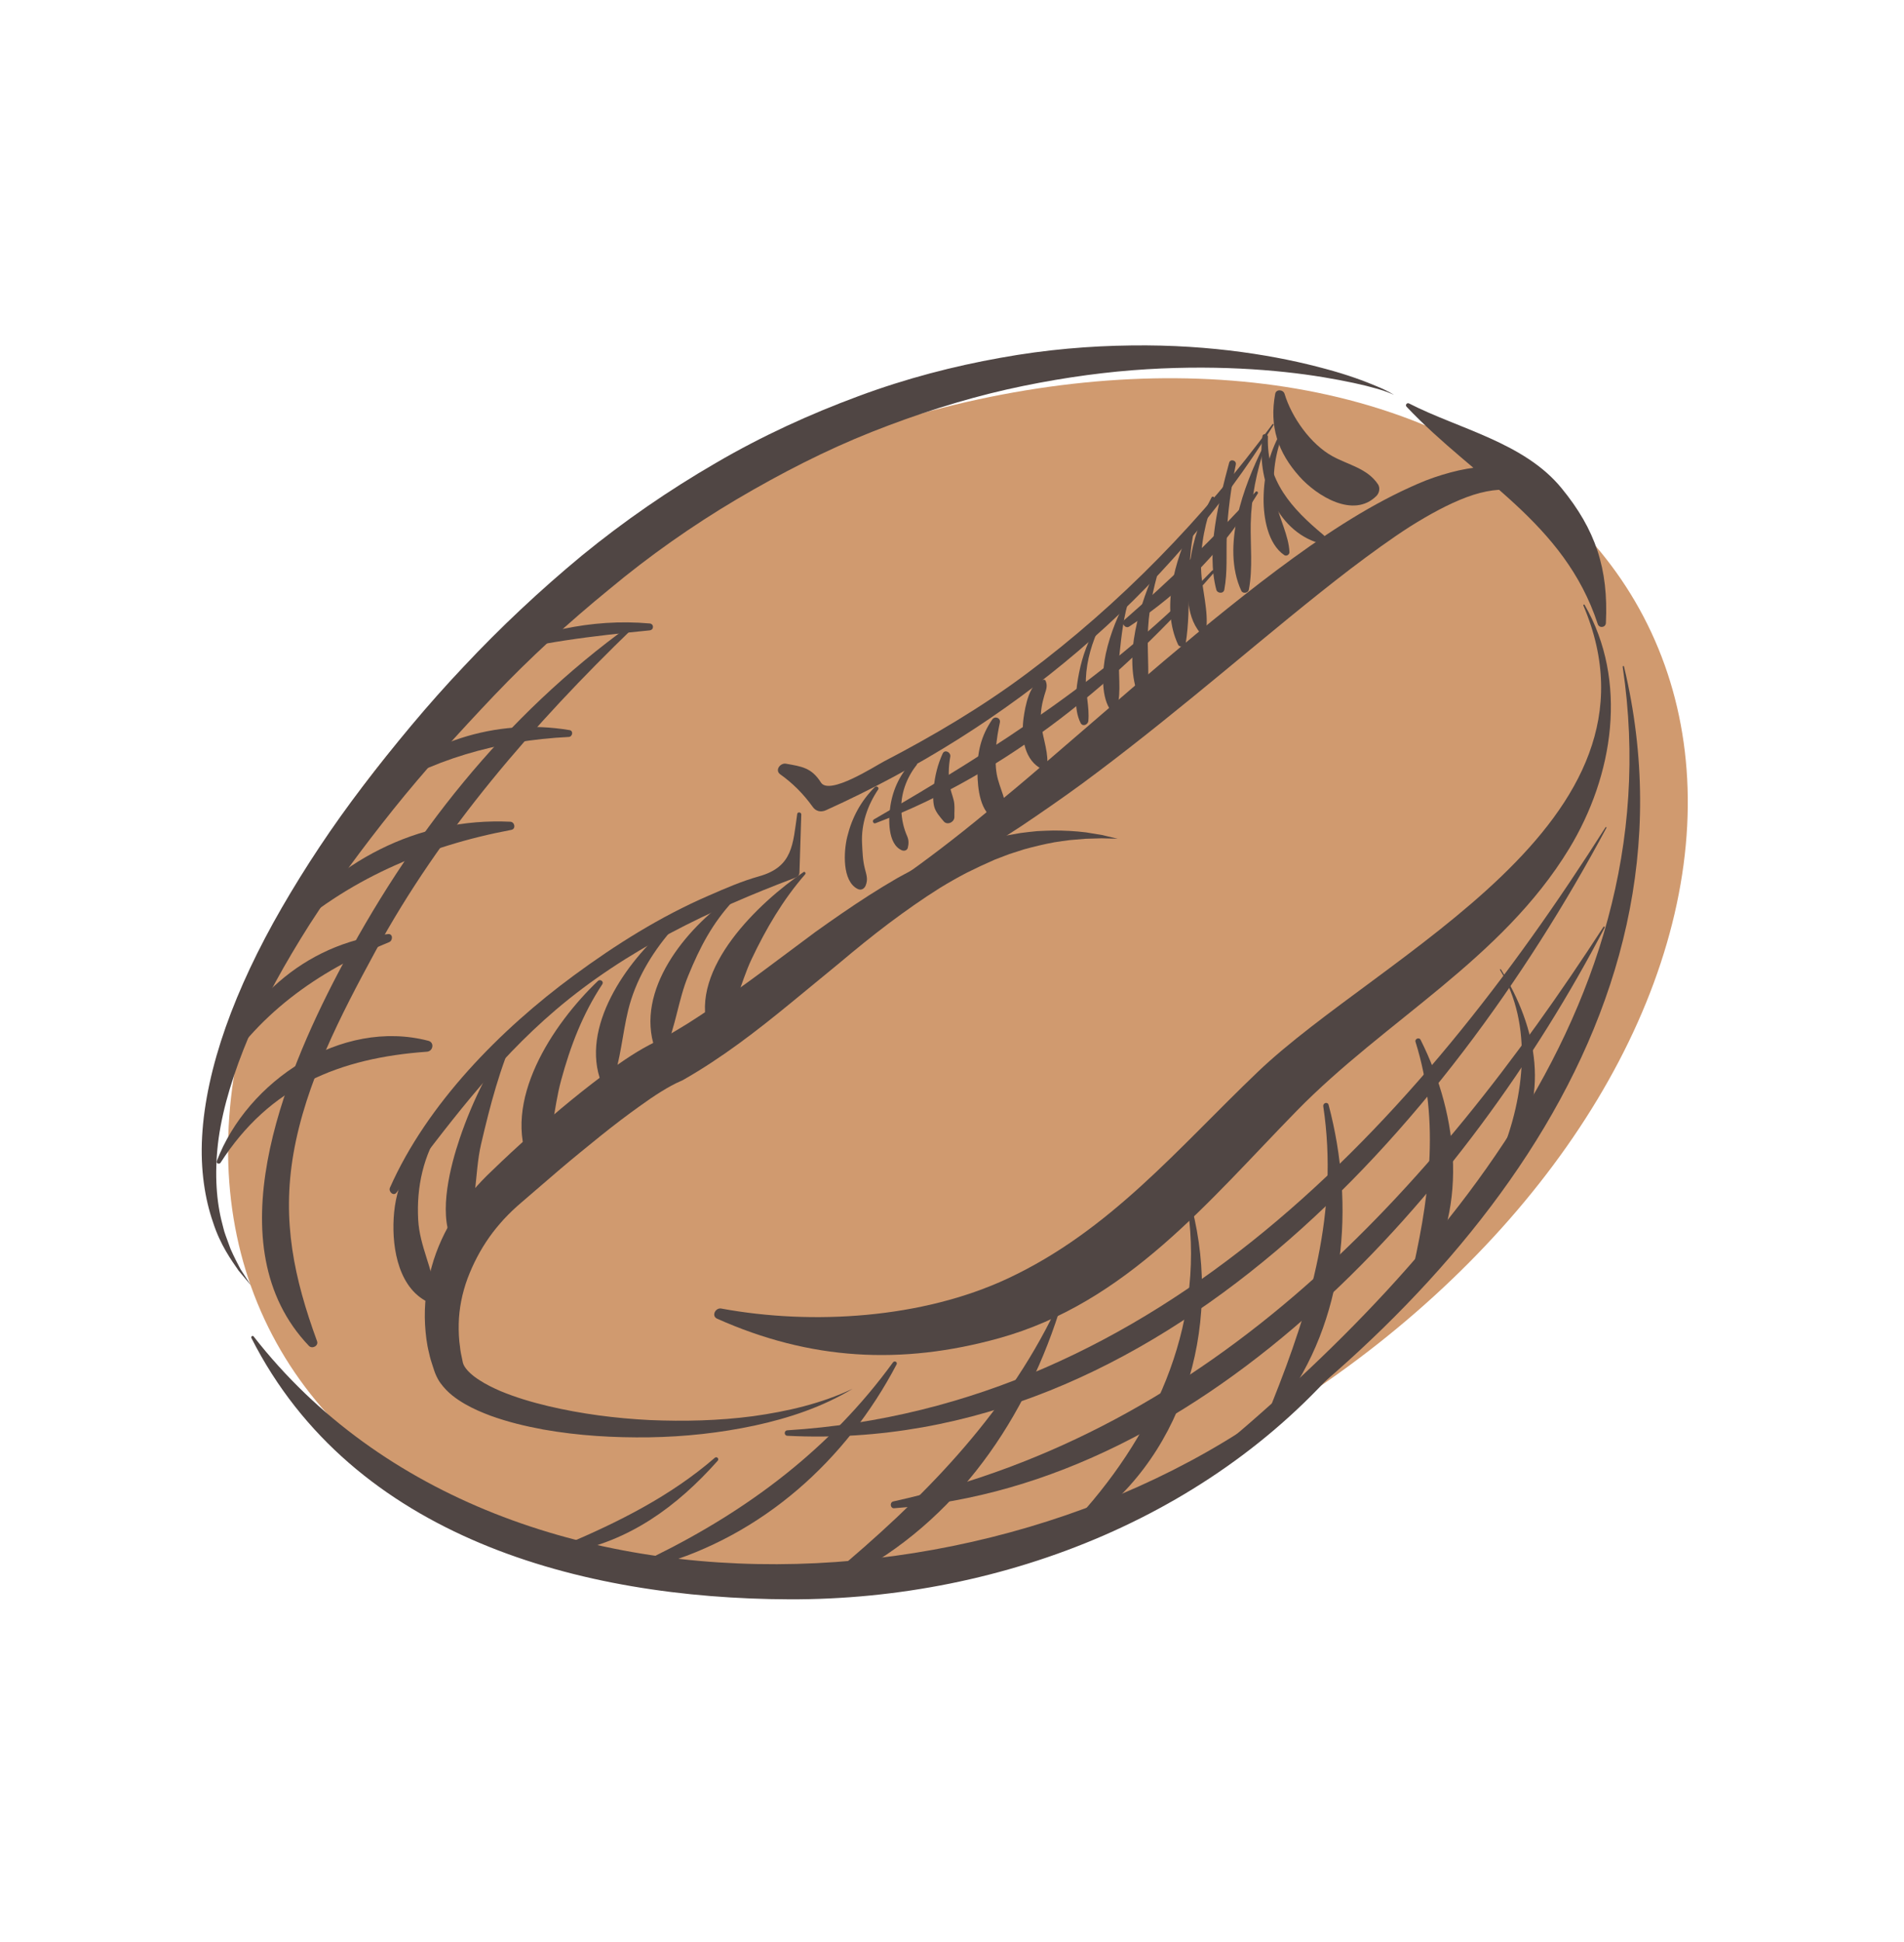 <svg xmlns="http://www.w3.org/2000/svg" fill="none" viewBox="0 0 51 52" height="52" width="51">
<ellipse fill="#D09A6F" transform="rotate(62.365 25.659 26.132)" ry="20.731" rx="14.441" cy="26.132" cx="25.659"></ellipse>
<path fill="#504644" d="M37.341 10.576C37.341 10.576 37.182 10.49 36.859 10.402C36.538 10.308 36.058 10.203 35.444 10.1C34.218 9.898 32.438 9.75 30.328 9.914C29.274 9.998 28.14 10.166 26.963 10.43C25.785 10.698 24.571 11.082 23.352 11.565C22.131 12.049 20.921 12.669 19.734 13.369C18.549 14.071 17.398 14.879 16.32 15.778C15.232 16.665 14.197 17.614 13.236 18.622C12.28 19.629 11.357 20.645 10.53 21.679C9.703 22.713 8.943 23.743 8.288 24.76C7.641 25.782 7.084 26.782 6.668 27.746C6.261 28.711 5.976 29.635 5.857 30.474C5.743 31.314 5.785 32.062 5.926 32.657C5.967 32.804 5.993 32.949 6.042 33.077C6.089 33.205 6.133 33.326 6.174 33.439C6.27 33.658 6.366 33.841 6.444 33.988C6.626 34.269 6.723 34.419 6.723 34.419C6.723 34.419 6.607 34.282 6.391 34.023C6.201 33.748 5.9 33.336 5.704 32.722C5.494 32.117 5.363 31.329 5.414 30.432C5.463 29.534 5.68 28.538 6.045 27.503C6.411 26.467 6.92 25.392 7.546 24.309C8.172 23.227 8.897 22.126 9.723 21.048C10.548 19.968 11.44 18.883 12.422 17.847C13.396 16.807 14.463 15.806 15.585 14.877C16.713 13.954 17.921 13.123 19.165 12.402C20.407 11.675 21.702 11.086 22.986 10.611C24.27 10.132 25.558 9.802 26.791 9.582C28.025 9.357 29.209 9.262 30.298 9.25C32.48 9.219 34.278 9.543 35.494 9.874C36.104 10.036 36.569 10.212 36.879 10.344C37.193 10.472 37.341 10.576 37.341 10.576Z"></path>
<path fill="#504644" d="M42.134 14.441C42.134 14.441 42.086 14.359 41.987 14.216C41.888 14.074 41.732 13.873 41.506 13.657C41.447 13.604 41.386 13.549 41.319 13.496C41.269 13.459 41.174 13.388 41.104 13.339C40.97 13.255 40.792 13.178 40.604 13.142C40.223 13.067 39.766 13.133 39.284 13.313C38.803 13.493 38.296 13.769 37.774 14.096C37.256 14.428 36.724 14.817 36.179 15.229C35.093 16.06 33.962 17.005 32.82 17.949C31.677 18.893 30.521 19.832 29.399 20.675C28.841 21.099 28.284 21.488 27.751 21.853C27.221 22.221 26.702 22.544 26.216 22.831C25.247 23.412 24.385 23.81 23.771 24.046C23.463 24.166 23.216 24.241 23.048 24.293C22.879 24.341 22.787 24.366 22.787 24.366C22.787 24.366 22.868 24.319 23.019 24.229C23.17 24.141 23.385 24.001 23.659 23.827C24.201 23.471 24.948 22.933 25.814 22.245C26.246 21.902 26.704 21.516 27.192 21.114C27.68 20.708 28.182 20.267 28.708 19.817C29.759 18.913 30.877 17.939 32.024 16.988C33.174 16.04 34.351 15.111 35.53 14.319C36.121 13.924 36.714 13.568 37.306 13.269C37.602 13.12 37.897 12.984 38.19 12.866C38.486 12.752 38.783 12.662 39.078 12.595C39.372 12.531 39.664 12.49 39.95 12.493C40.235 12.498 40.512 12.552 40.755 12.645C40.999 12.742 41.2 12.869 41.373 13.028C41.45 13.107 41.5 13.157 41.574 13.251C41.632 13.326 41.682 13.402 41.729 13.473C41.914 13.761 42.008 14.01 42.063 14.18C42.093 14.264 42.108 14.329 42.117 14.375C42.128 14.419 42.134 14.441 42.134 14.441Z"></path>
<path fill="#504644" d="M29.938 22.458L29.507 22.447L29.082 22.459L28.661 22.494C28.521 22.509 28.383 22.533 28.244 22.553C27.969 22.603 27.698 22.669 27.431 22.742L27.035 22.869L26.648 23.017C26.394 23.128 26.144 23.244 25.898 23.367C25.652 23.495 25.411 23.632 25.176 23.776C24.706 24.071 24.252 24.392 23.804 24.727C23.357 25.064 22.921 25.419 22.487 25.784L21.164 26.871C20.275 27.599 19.348 28.319 18.305 28.913L18.282 28.926L18.232 28.948C17.908 29.089 17.521 29.34 17.164 29.598C16.798 29.858 16.436 30.134 16.078 30.422C15.723 30.71 15.364 30.999 15.014 31.297L13.966 32.198C13.783 32.355 13.658 32.474 13.491 32.652C13.362 32.795 13.227 32.955 13.106 33.128C12.865 33.469 12.671 33.842 12.524 34.232C12.38 34.622 12.296 35.035 12.287 35.45C12.284 35.657 12.291 35.867 12.323 36.074C12.333 36.179 12.354 36.281 12.377 36.383L12.393 36.461L12.397 36.48L12.398 36.486C12.404 36.506 12.389 36.463 12.391 36.469L12.395 36.479L12.41 36.521C12.422 36.559 12.421 36.542 12.425 36.556C12.426 36.561 12.44 36.581 12.446 36.594C12.521 36.714 12.668 36.845 12.839 36.953C13.008 37.065 13.203 37.16 13.403 37.247C13.807 37.416 14.243 37.545 14.683 37.65C15.567 37.859 16.484 37.978 17.403 38.024C18.323 38.063 19.25 38.042 20.167 37.921C21.081 37.794 21.994 37.586 22.841 37.185C22.039 37.67 21.131 37.974 20.211 38.172C19.287 38.369 18.343 38.471 17.396 38.486C16.449 38.499 15.498 38.445 14.553 38.277C14.081 38.19 13.609 38.078 13.143 37.909C12.911 37.822 12.678 37.724 12.45 37.592C12.223 37.459 11.992 37.299 11.798 37.034C11.774 36.997 11.753 36.971 11.728 36.923C11.707 36.884 11.674 36.817 11.669 36.8L11.652 36.759L11.637 36.717L11.629 36.694L11.599 36.603C11.558 36.481 11.519 36.359 11.493 36.231C11.429 35.981 11.4 35.722 11.385 35.465C11.357 34.946 11.42 34.424 11.561 33.926C11.698 33.425 11.92 32.952 12.197 32.518C12.335 32.302 12.49 32.096 12.666 31.884C12.81 31.713 13.013 31.501 13.178 31.348C13.52 31.016 13.866 30.695 14.221 30.382C14.575 30.069 14.932 29.758 15.301 29.458C15.669 29.158 16.047 28.865 16.44 28.58C16.843 28.3 17.238 28.029 17.772 27.798L17.7 27.833C17.935 27.699 18.171 27.561 18.405 27.416C18.638 27.269 18.868 27.118 19.098 26.96C19.555 26.642 20.013 26.317 20.468 25.978L21.843 24.953C22.311 24.619 22.788 24.287 23.28 23.972C23.525 23.816 23.775 23.662 24.03 23.515C24.285 23.373 24.547 23.237 24.812 23.11C25.079 22.983 25.35 22.864 25.625 22.758L26.043 22.607L26.469 22.483L26.901 22.381L27.337 22.305C27.483 22.288 27.629 22.267 27.776 22.255C27.923 22.249 28.07 22.239 28.216 22.238C28.51 22.238 28.801 22.252 29.09 22.288L29.519 22.359L29.938 22.458Z"></path>
<path fill="#504644" d="M42.412 16.215C44.897 22.038 36.994 25.546 33.691 28.701C31.546 30.75 29.738 32.95 26.992 34.234C24.708 35.301 21.773 35.49 19.319 35.038C19.165 35.009 19.047 35.237 19.209 35.31C21.701 36.422 24.138 36.559 26.758 35.833C30.173 34.885 32.356 32.175 34.735 29.743C37.106 27.319 40.227 25.69 42.03 22.726C43.219 20.77 43.618 18.236 42.445 16.196C42.432 16.175 42.403 16.194 42.412 16.215Z"></path>
<path fill="#504644" d="M43.465 17.856C44.881 27.374 37.786 34.81 30.899 40.229C30.833 40.281 30.919 40.39 30.989 40.345C38.476 35.525 45.806 27.487 43.5 17.847C43.495 17.823 43.461 17.833 43.465 17.856Z"></path>
<path fill="#504644" d="M6.734 35.827C9.441 41.167 15.569 42.805 21.147 42.824C26.903 42.843 32.759 40.531 36.376 35.965C36.419 35.91 36.349 35.834 36.298 35.886C28.937 43.25 13.608 44.529 6.792 35.783C6.765 35.749 6.716 35.792 6.734 35.827Z"></path>
<path fill="#504644" d="M34.083 11.36C32.218 13.889 30.017 16.158 27.497 18.039C26.297 18.934 25.003 19.699 23.674 20.39C23.443 20.51 22.213 21.309 21.989 20.952C21.736 20.551 21.467 20.524 21.052 20.449C20.906 20.423 20.751 20.615 20.892 20.728C21.229 20.967 21.518 21.256 21.761 21.594C21.847 21.725 21.987 21.758 22.126 21.694C27.04 19.472 31.258 15.967 34.115 11.379C34.128 11.358 34.097 11.341 34.083 11.36Z"></path>
<path fill="#504644" d="M21.354 21.795C21.236 22.611 21.24 23.209 20.334 23.464C19.863 23.596 19.423 23.789 18.976 23.984C17.688 24.542 16.493 25.293 15.367 26.122C13.407 27.564 11.442 29.553 10.445 31.802C10.399 31.906 10.539 32.04 10.62 31.934C11.964 30.18 13.194 28.482 14.889 27.038C16.774 25.434 19.009 24.366 21.308 23.5C21.37 23.477 21.412 23.431 21.414 23.362C21.431 22.844 21.447 22.326 21.463 21.809C21.465 21.747 21.363 21.731 21.354 21.795Z"></path>
<path fill="#504644" d="M40.179 25.971C41.069 27.433 40.831 29.371 40.215 30.884C40.162 31.015 40.325 31.11 40.41 30.992C41.551 29.398 41.176 27.514 40.203 25.957C40.194 25.942 40.17 25.955 40.179 25.971Z"></path>
<path fill="#504644" d="M37.915 27.896C38.596 30.057 38.266 32.209 37.758 34.36C37.722 34.51 37.914 34.576 37.996 34.457C39.354 32.477 39.087 29.906 38.051 27.841C38.013 27.766 37.891 27.816 37.915 27.896Z"></path>
<path fill="#504644" d="M35.445 29.624C35.864 32.436 35.108 34.981 34.074 37.561C34.015 37.71 34.233 37.762 34.312 37.657C36.042 35.369 36.306 32.293 35.588 29.586C35.563 29.492 35.432 29.531 35.445 29.624Z"></path>
<path fill="#504644" d="M31.819 32.372C32.268 35.581 30.857 38.535 28.694 40.83C28.61 40.919 28.719 41.075 28.828 41.005C31.688 39.158 32.748 35.568 31.927 32.343C31.908 32.272 31.81 32.302 31.819 32.372Z"></path>
<path fill="#504644" d="M28.265 35.094C26.884 37.952 24.672 40.174 22.263 42.182C22.144 42.281 22.294 42.445 22.418 42.386C25.406 40.968 27.374 38.234 28.366 35.136C28.386 35.076 28.292 35.038 28.265 35.094Z"></path>
<path fill="#504644" d="M23.919 36.48C22.239 38.787 20.055 40.428 17.513 41.679C17.38 41.745 17.471 41.957 17.61 41.917C20.427 41.115 22.664 39.106 24.015 36.535C24.049 36.471 23.96 36.424 23.919 36.48Z"></path>
<path fill="#504644" d="M19.146 39.035C17.964 40.058 16.564 40.759 15.132 41.364C15.008 41.415 15.1 41.588 15.214 41.568C16.854 41.277 18.135 40.339 19.224 39.114C19.271 39.06 19.2 38.988 19.146 39.035Z"></path>
<path fill="#504644" d="M43.005 22.152C37.995 30.045 31.01 37.676 21.091 38.298C20.996 38.304 20.996 38.441 21.091 38.445C31.028 38.948 38.751 30.164 43.03 22.165C43.038 22.149 43.015 22.136 43.005 22.152Z"></path>
<path fill="#504644" d="M42.95 24.818C38.335 31.938 32.507 38.311 23.928 40.203C23.825 40.226 23.845 40.393 23.951 40.385C32.411 39.781 39.326 31.848 42.982 24.837C42.993 24.816 42.962 24.799 42.95 24.818Z"></path>
<path fill="#504644" d="M21.522 23.352C20.333 24.162 18.46 25.934 18.967 27.555C18.999 27.657 19.134 27.709 19.214 27.622C19.716 27.075 19.817 26.346 20.131 25.684C20.521 24.863 20.969 24.098 21.567 23.41C21.593 23.379 21.559 23.327 21.522 23.352Z"></path>
<path fill="#504644" d="M19.581 24.023C18.375 24.856 17.001 26.517 17.544 28.083C17.582 28.192 17.758 28.247 17.816 28.118C18.105 27.472 18.164 26.785 18.435 26.126C18.749 25.36 19.078 24.726 19.648 24.111C19.689 24.067 19.636 23.986 19.581 24.023Z"></path>
<path fill="#504644" d="M17.864 24.826C16.789 25.741 15.525 27.512 16.112 29.001C16.167 29.141 16.345 29.147 16.398 29.001C16.624 28.381 16.67 27.693 16.826 27.05C17.019 26.258 17.444 25.543 17.969 24.93C18.031 24.857 17.937 24.763 17.864 24.826Z"></path>
<path fill="#504644" d="M16.017 26.265C14.814 27.411 13.405 29.508 14.201 31.214C14.252 31.324 14.44 31.327 14.49 31.214C14.818 30.48 14.819 29.707 15.028 28.933C15.278 28.01 15.605 27.155 16.134 26.353C16.181 26.281 16.076 26.208 16.017 26.265Z"></path>
<path fill="#504644" d="M13.768 27.57C13.162 28.481 12.664 29.447 12.313 30.486C12.061 31.231 11.752 32.441 12.087 33.184C12.141 33.304 12.318 33.285 12.377 33.183C12.793 32.465 12.696 31.45 12.886 30.636C13.132 29.585 13.388 28.598 13.833 27.607C13.852 27.563 13.796 27.53 13.768 27.57Z"></path>
<path fill="#504644" d="M11.768 30.151C11.102 30.754 10.644 31.561 10.557 32.462C10.478 33.279 10.626 34.389 11.381 34.822C11.494 34.887 11.668 34.803 11.657 34.66C11.598 33.963 11.239 33.376 11.201 32.655C11.154 31.781 11.341 30.928 11.826 30.195C11.85 30.159 11.797 30.124 11.768 30.151Z"></path>
<path fill="#504644" d="M23.434 21.074C23.059 21.447 22.819 21.894 22.694 22.406C22.598 22.795 22.552 23.59 22.971 23.802C23.064 23.849 23.151 23.801 23.188 23.71C23.254 23.543 23.21 23.431 23.166 23.258C23.109 23.041 23.102 22.804 23.091 22.58C23.064 22.065 23.238 21.563 23.522 21.14C23.558 21.087 23.478 21.031 23.434 21.074Z"></path>
<path fill="#504644" d="M24.445 20.383C24.119 20.711 23.924 21.114 23.851 21.57C23.795 21.913 23.771 22.601 24.155 22.767C24.218 22.794 24.299 22.774 24.317 22.698C24.342 22.59 24.345 22.496 24.299 22.39C24.202 22.171 24.155 21.947 24.143 21.707C24.12 21.267 24.279 20.831 24.55 20.487C24.607 20.414 24.514 20.313 24.445 20.383Z"></path>
<path fill="#504644" d="M25.25 20.177C25.116 20.472 25.041 20.774 25.011 21.095C24.996 21.251 24.983 21.445 25.023 21.598C25.064 21.749 25.181 21.876 25.279 21.994C25.374 22.107 25.567 22.013 25.564 21.875C25.561 21.759 25.573 21.643 25.562 21.528C25.55 21.387 25.485 21.247 25.455 21.11C25.395 20.831 25.404 20.539 25.454 20.26C25.475 20.144 25.306 20.056 25.25 20.177Z"></path>
<path fill="#504644" d="M26.578 19.265C26.275 19.707 26.173 20.153 26.181 20.687C26.188 21.12 26.247 21.765 26.686 21.96C26.779 22 26.907 21.971 26.929 21.857C27.006 21.462 26.767 21.119 26.698 20.727C26.624 20.291 26.689 19.777 26.782 19.348C26.809 19.222 26.649 19.163 26.578 19.265Z"></path>
<path fill="#504644" d="M27.959 18.2C27.574 18.235 27.459 18.928 27.417 19.228C27.356 19.678 27.411 20.279 27.834 20.551C27.932 20.613 28.052 20.528 28.055 20.422C28.065 20.047 27.899 19.665 27.88 19.287C27.869 19.061 27.909 18.841 27.972 18.626C28.015 18.477 28.071 18.378 28.007 18.228C28 18.212 27.977 18.198 27.959 18.2Z"></path>
<path fill="#504644" d="M29.403 16.71C29.159 17.119 28.995 17.551 28.903 18.019C28.822 18.426 28.751 18.979 28.945 19.359C28.999 19.466 29.142 19.407 29.152 19.303C29.186 18.932 29.071 18.55 29.086 18.17C29.107 17.674 29.254 17.19 29.468 16.747C29.488 16.703 29.427 16.669 29.403 16.71Z"></path>
<path fill="#504644" d="M30.234 15.948C29.953 16.437 29.74 16.955 29.619 17.508C29.529 17.925 29.487 18.59 29.716 18.968C29.767 19.053 29.891 19.035 29.92 18.941C30.048 18.517 29.937 17.999 29.983 17.553C30.041 17.003 30.094 16.491 30.268 15.962C30.275 15.941 30.244 15.93 30.234 15.948Z"></path>
<path fill="#504644" d="M30.996 15.148C30.53 16.169 30.066 17.576 30.507 18.677C30.543 18.764 30.705 18.802 30.721 18.677C30.792 18.136 30.737 17.599 30.744 17.056C30.752 16.417 30.877 15.785 31.063 15.176C31.075 15.136 31.013 15.11 30.996 15.148Z"></path>
<path fill="#504644" d="M31.899 14.091C31.476 15.033 31.093 16.27 31.556 17.26C31.596 17.345 31.744 17.328 31.759 17.234C31.925 16.205 31.752 15.167 32.001 14.131C32.016 14.072 31.926 14.03 31.899 14.091Z"></path>
<path fill="#504644" d="M32.454 13.316C32.16 13.867 31.95 14.461 31.874 15.084C31.801 15.691 31.729 16.446 32.149 16.948C32.192 16.999 32.294 16.974 32.304 16.906C32.384 16.363 32.19 15.794 32.172 15.248C32.149 14.596 32.288 13.949 32.522 13.343C32.536 13.304 32.473 13.28 32.454 13.316Z"></path>
<path fill="#504644" d="M32.923 12.392C32.65 13.413 32.303 14.746 32.58 15.79C32.607 15.893 32.774 15.903 32.794 15.79C32.884 15.31 32.842 14.831 32.86 14.343C32.884 13.702 32.974 13.067 33.102 12.439C33.125 12.324 32.953 12.277 32.923 12.392Z"></path>
<path fill="#504644" d="M33.845 11.945C33.306 13.021 32.707 14.638 33.248 15.817C33.288 15.905 33.434 15.882 33.451 15.79C33.561 15.223 33.49 14.594 33.502 14.016C33.516 13.315 33.662 12.624 33.879 11.96C33.885 11.94 33.854 11.927 33.845 11.945Z"></path>
<path fill="#504644" d="M34.288 11.607C33.991 12.153 33.851 12.737 33.846 13.357C33.842 13.858 33.957 14.563 34.401 14.864C34.458 14.903 34.542 14.85 34.539 14.783C34.519 14.341 34.269 13.889 34.178 13.451C34.051 12.845 34.138 12.208 34.356 11.635C34.37 11.596 34.307 11.571 34.288 11.607Z"></path>
<path fill="#504644" d="M33.816 11.678C33.661 12.799 34.162 14.192 35.326 14.543C35.445 14.578 35.55 14.409 35.451 14.325C34.599 13.617 33.922 12.879 33.962 11.696C33.965 11.614 33.828 11.594 33.816 11.678Z"></path>
<path fill="#504644" d="M32.466 15.28C29.803 18.036 26.701 20.037 23.408 21.941C23.355 21.972 23.389 22.066 23.45 22.043C27.015 20.696 30.046 18.179 32.518 15.332C32.55 15.296 32.5 15.245 32.466 15.28Z"></path>
<path fill="#504644" d="M33.633 13.169C32.538 14.385 31.346 15.526 30.114 16.602C30.02 16.685 30.143 16.845 30.247 16.777C31.689 15.838 32.793 14.674 33.691 13.214C33.713 13.178 33.661 13.138 33.633 13.169Z"></path>
<path fill="#504644" d="M34.157 10.546C33.997 11.416 34.224 12.109 34.809 12.762C35.271 13.279 36.255 13.893 36.868 13.28C36.946 13.203 36.973 13.065 36.911 12.969C36.628 12.543 36.121 12.451 35.696 12.219C35.107 11.897 34.597 11.173 34.408 10.546C34.373 10.43 34.183 10.411 34.157 10.546Z"></path>
<path fill="#504644" d="M16.881 16.739C13.493 19.183 10.973 22.392 9.041 26.082C7.604 28.828 5.73 33.378 8.276 36.039C8.361 36.127 8.537 36.038 8.493 35.914C7.876 34.226 7.549 32.697 7.859 30.897C8.188 28.989 9.134 27.17 10.049 25.485C11.806 22.248 14.306 19.374 16.948 16.825C16.992 16.784 16.933 16.701 16.881 16.739Z"></path>
<path fill="#504644" d="M5.908 31.133C7.221 29.087 9.1 28.329 11.437 28.161C11.6 28.149 11.643 27.914 11.475 27.869C9.143 27.261 6.623 28.943 5.806 31.091C5.783 31.153 5.875 31.184 5.908 31.133Z"></path>
<path fill="#504644" d="M5.77 28.994C6.85 27.183 8.492 26.007 10.422 25.228C10.528 25.185 10.529 24.996 10.393 25.011C8.138 25.253 6.419 26.862 5.702 28.966C5.688 29.008 5.749 29.029 5.77 28.994Z"></path>
<path fill="#504644" d="M7.542 25.145C9.294 23.551 11.388 22.656 13.696 22.221C13.825 22.197 13.789 22.008 13.668 22.003C11.175 21.885 8.935 23.079 7.437 25.04C7.382 25.113 7.47 25.21 7.542 25.145Z"></path>
<path fill="#504644" d="M9.925 21.378C11.53 20.335 13.331 19.826 15.234 19.733C15.335 19.728 15.366 19.569 15.258 19.55C13.252 19.216 11.305 19.882 9.836 21.262C9.776 21.318 9.855 21.424 9.925 21.378Z"></path>
<path fill="#504644" d="M12.916 17.627C14.375 17.197 15.893 17.03 17.401 16.879C17.52 16.867 17.521 16.705 17.401 16.694C15.816 16.553 14.33 16.931 12.888 17.56C12.849 17.576 12.876 17.639 12.916 17.627Z"></path>
<path fill="#504644" d="M37.675 10.89C39.522 12.846 41.9 13.977 42.796 16.708C42.836 16.829 43.009 16.807 43.015 16.68C43.086 15.233 42.74 14.183 41.825 13.069C40.824 11.847 39.073 11.485 37.742 10.803C37.687 10.774 37.632 10.844 37.675 10.89Z"></path>
</svg>
